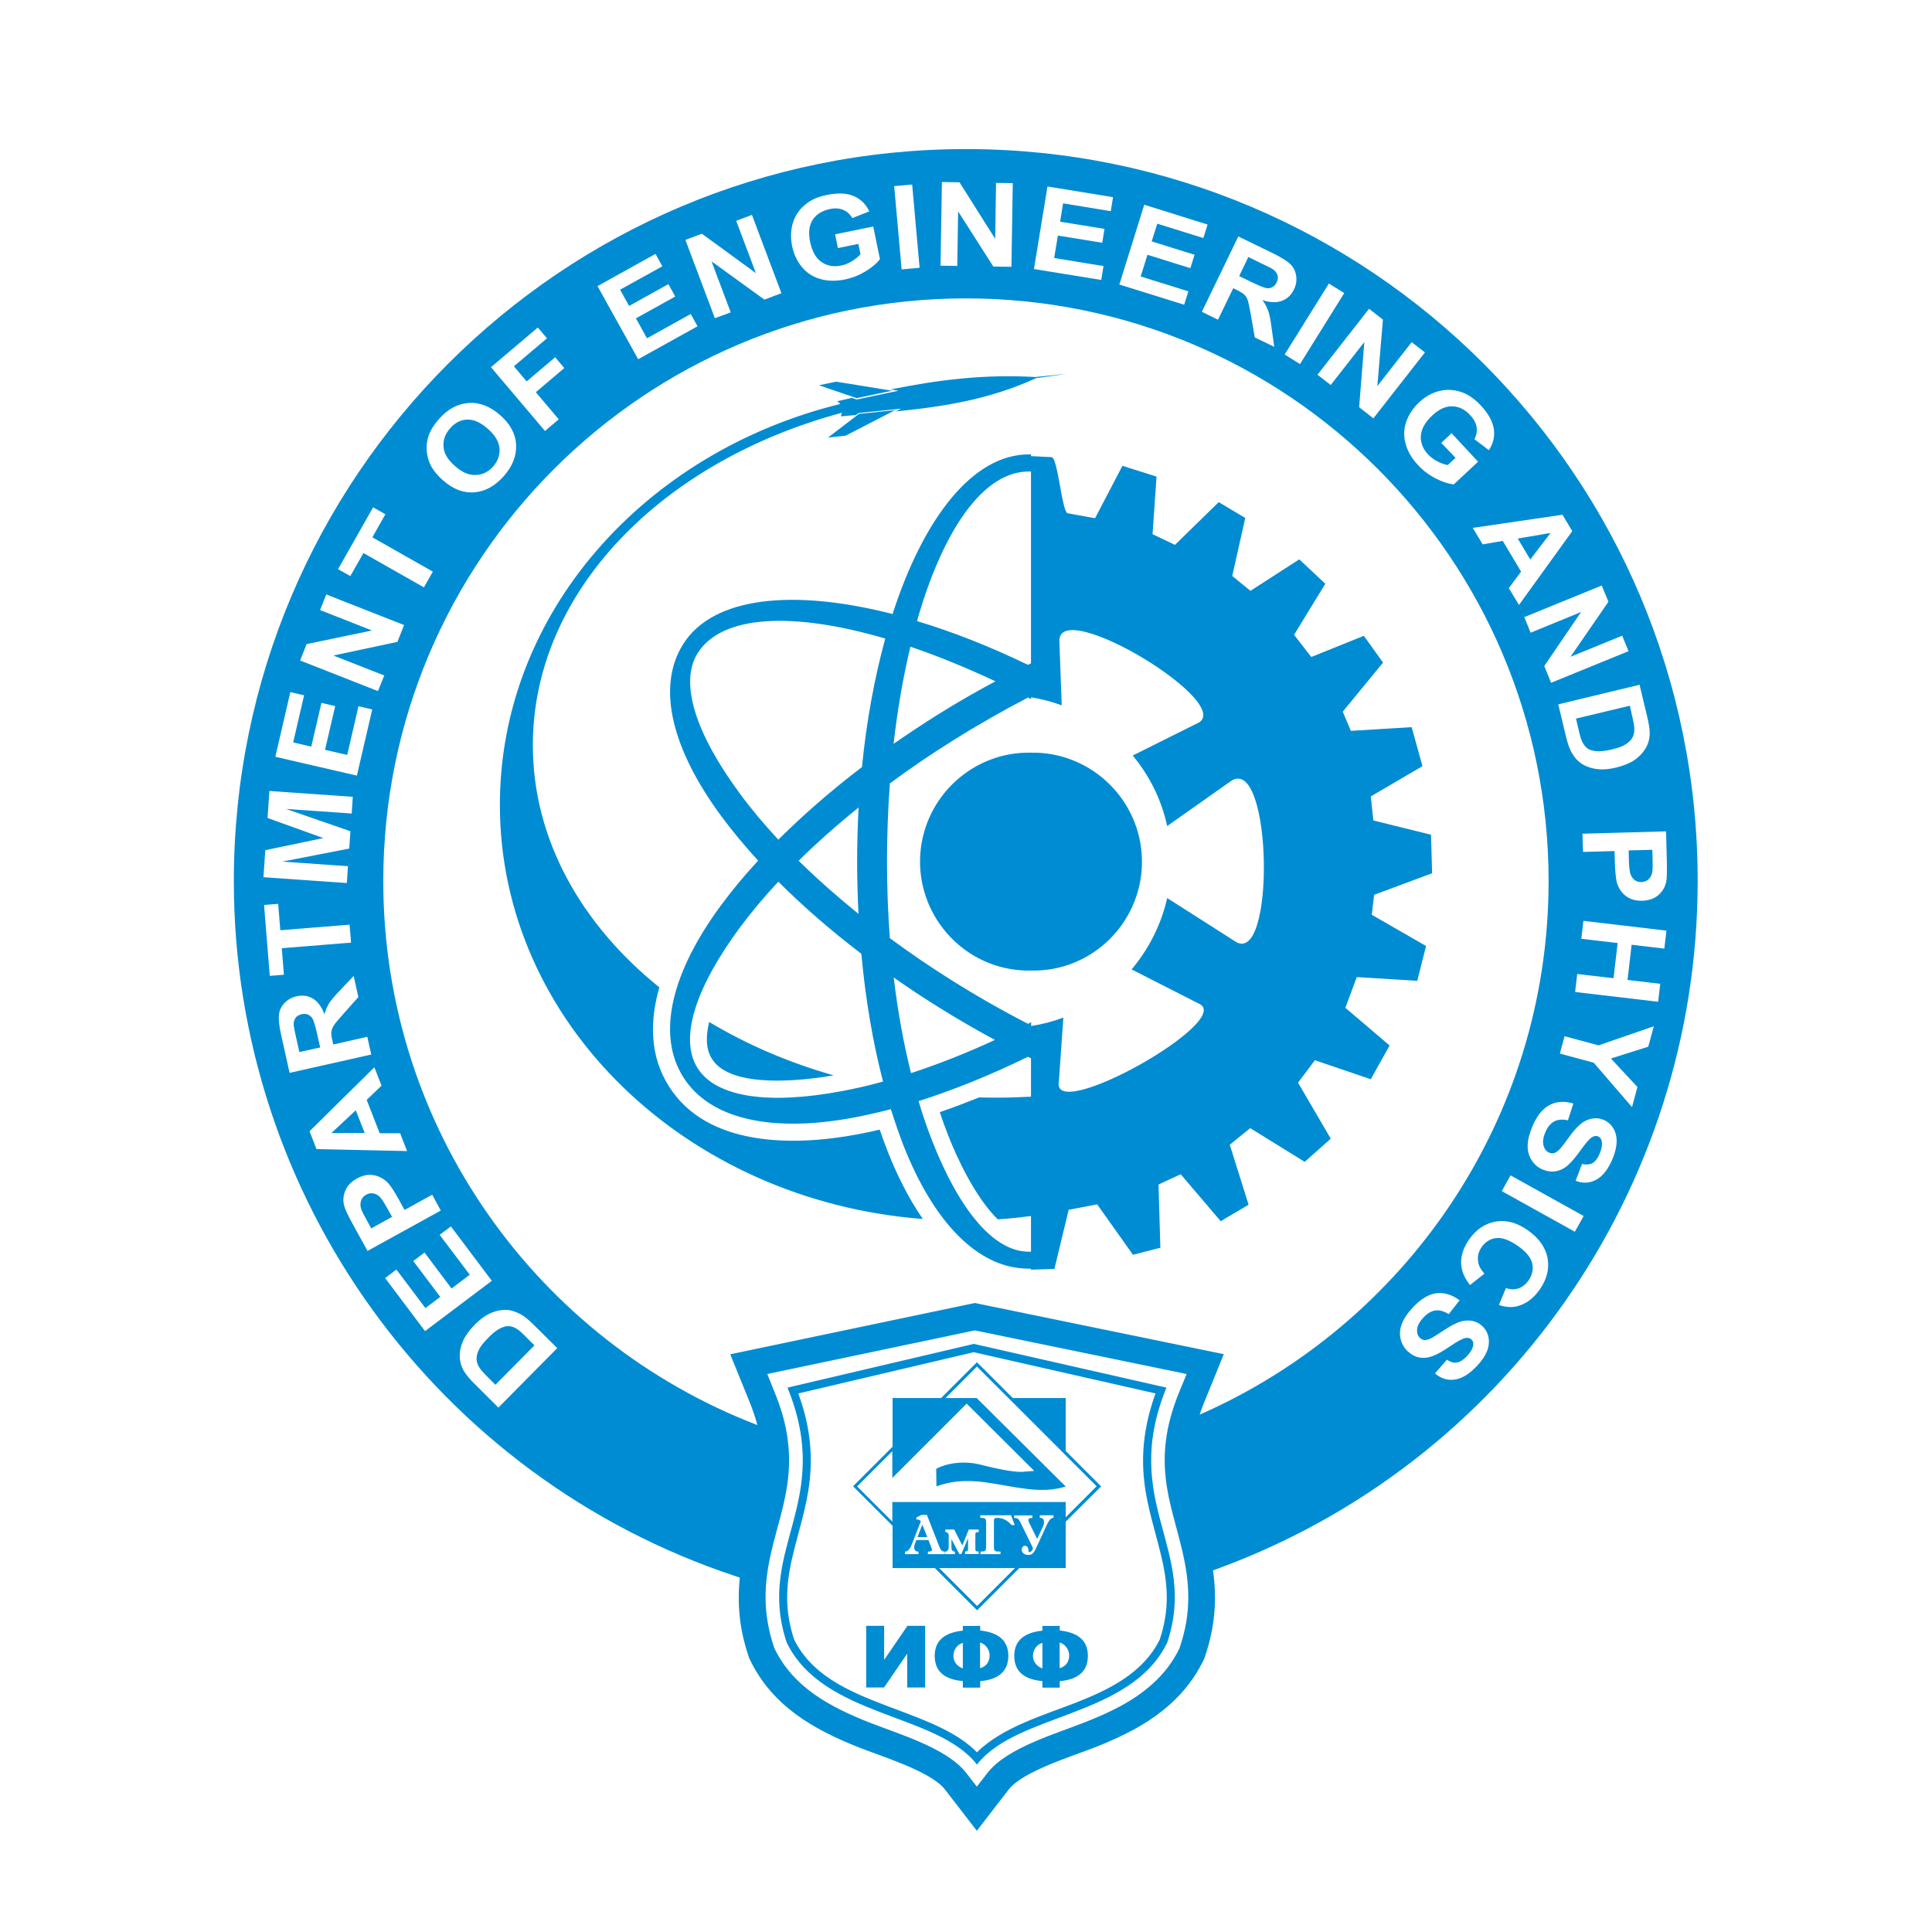 <?xml version="1.0" encoding="utf-8"?>
<!-- Generator: Adobe Illustrator 24.3.0, SVG Export Plug-In . SVG Version: 6.00 Build 0)  -->
<svg version="1.1" id="Layer_1" xmlns="http://www.w3.org/2000/svg" xmlns:xlink="http://www.w3.org/1999/xlink" x="0px" y="0px"
	 viewBox="0 0 155.91 155.91" style="enable-background:new 0 0 155.91 155.91;" xml:space="preserve">
<style type="text/css">
	.st0{fill-rule:evenodd;clip-rule:evenodd;fill:#BC1F1B;}
	.st1{fill-rule:evenodd;clip-rule:evenodd;fill:#E40D0F;}
	.st2{fill-rule:evenodd;clip-rule:evenodd;fill:#AD4382;}
	.st3{fill-rule:evenodd;clip-rule:evenodd;fill:#1DA6A5;}
	.st4{fill-rule:evenodd;clip-rule:evenodd;fill:#EF7807;}
	.st5{fill-rule:evenodd;clip-rule:evenodd;fill:#5E2886;}
	.st6{fill-rule:evenodd;clip-rule:evenodd;fill:#008CD2;}
	.st7{fill-rule:evenodd;clip-rule:evenodd;fill:#006CB6;}
	.st8{fill-rule:evenodd;clip-rule:evenodd;fill:#00458E;}
	.st9{fill-rule:evenodd;clip-rule:evenodd;fill:#3953A0;}
</style>
<path class="st6" d="M77.95,12.03c-32.62,0-59.08,26.46-59.08,59.08c0,25.52,16.4,48.1,40.47,56.08c0.12,0.04,0.24,0.08,0.36,0.12
	c-0.21,2.1-0.04,4.12,0.69,6.29l0.07,0.21l0.09,0.19c1.8,3.68,5.09,5.56,8.75,7.01c1.73,0.69,5.82,1.93,6.95,3.39l2.58,3.34
	l2.58-3.34c1.13-1.46,5.22-2.71,6.95-3.39c2.19-0.87,4.32-1.9,6.08-3.49c1.11-1,2.02-2.18,2.67-3.52l0.09-0.19l0.07-0.21
	c0.79-2.37,0.94-4.56,0.62-6.87c0.13-0.05,0.25-0.09,0.38-0.14c23.18-8.5,38.73-30.62,38.73-55.47
	C137.03,38.49,110.57,12.03,77.95,12.03z M96.81,114.16c0.11-0.32,0.22-0.63,0.35-0.95l1.6-3.93l-20.09-4.13l-19.74,4.14l1.59,3.92
	c0.24,0.6,0.44,1.19,0.6,1.79c-17.65-6.77-30.19-23.87-30.19-43.9c0-25.96,21.05-47.02,47.02-47.02c25.96,0,47.02,21.05,47.02,47.02
	C124.97,90.35,113.38,106.89,96.81,114.16z M61.92,110.88l16.75-3.52l17.09,3.52l-0.62,1.51c-0.93,2.29-1.35,4.51-1.06,6.97
	c0.23,1.99,0.88,3.86,1.33,5.8c0.64,2.71,0.71,5.06-0.19,7.74l-0.02,0.07l-0.03,0.07c-0.53,1.1-1.27,2.05-2.18,2.86
	c-1.56,1.41-3.49,2.32-5.43,3.08c-2.33,0.93-6.3,2.06-7.86,4.08l-0.87,1.12l-0.87-1.12c-1.57-2.02-5.53-3.15-7.86-4.08
	c-3.12-1.24-6.07-2.8-7.6-5.95l-0.03-0.07l-0.02-0.07c-0.89-2.68-0.83-5.02-0.19-7.74c0.46-1.94,1.11-3.81,1.33-5.8
	c0.28-2.46-0.13-4.69-1.07-6.97L61.92,110.88z M78.59,108.45l-15.04,3.53c3.79,9.3-2.6,12.98-0.06,20.58
	c2.96,6.06,12.11,5.65,15.35,9.84c3.24-4.19,12.39-3.77,15.35-9.84c2.54-7.6-3.85-11.27-0.06-20.58L78.59,108.45L78.59,108.45z
	 M93.59,132.31c-1.32,2.67-4.01,4-6.66,5.05c-2.56,1.01-6.06,2.01-8.09,4.05c-3.11-3.17-9.46-3.62-12.99-6.8
	c-0.73-0.66-1.32-1.41-1.76-2.29c-0.78-2.35-0.69-4.36-0.13-6.74c0.48-2.02,1.13-3.92,1.37-6.01c0.29-2.5-0.06-4.81-0.91-7.12
	l14.16-3.33l14.67,3.33c-0.84,2.32-1.19,4.62-0.91,7.12c0.24,2.08,0.89,3.98,1.37,6C94.28,127.95,94.37,129.96,93.59,132.31z
	 M74.66,131.2v4.98h-1.45v-2.73l-1.87,2.73H69.9v-4.98h1.45v2.75l1.88-2.75H74.66L74.66,131.2z M79.1,131.58
	c1.51,0.16,2.27,0.84,2.27,2.04c0,1.23-0.76,1.91-2.27,2.05v0.52h-1.4v-0.53c-1.51-0.13-2.27-0.81-2.27-2.03
	c0-1.2,0.75-1.88,2.27-2.04v-0.38h1.4V131.58L79.1,131.58z M79.1,134.62c0.24-0.07,0.43-0.19,0.56-0.37c0.13-0.18,0.2-0.4,0.2-0.65
	c0-0.24-0.07-0.45-0.21-0.65c-0.14-0.19-0.32-0.33-0.56-0.4V134.62L79.1,134.62z M77.7,134.64v-2.06c-0.23,0.06-0.41,0.19-0.55,0.39
	c-0.14,0.19-0.21,0.41-0.21,0.66c0,0.23,0.07,0.44,0.21,0.62C77.28,134.43,77.47,134.56,77.7,134.64L77.7,134.64z M85.52,131.58
	c1.51,0.16,2.27,0.84,2.27,2.04c0,1.23-0.76,1.91-2.27,2.05v0.52h-1.4v-0.53c-1.51-0.13-2.27-0.81-2.27-2.03
	c0-1.2,0.75-1.88,2.27-2.04v-0.38h1.4V131.58L85.52,131.58z M85.52,134.62c0.24-0.07,0.43-0.19,0.56-0.37
	c0.13-0.18,0.2-0.4,0.2-0.65c0-0.24-0.07-0.45-0.21-0.65c-0.14-0.19-0.32-0.33-0.56-0.4V134.62L85.52,134.62z M84.12,134.64v-2.06
	c-0.23,0.06-0.41,0.19-0.55,0.39c-0.14,0.19-0.21,0.41-0.21,0.66c0,0.23,0.07,0.44,0.21,0.62
	C83.71,134.43,83.89,134.56,84.12,134.64z M72.02,112.82h3.93l2.89-2.89l2.89,2.89l4.27,0v4.27l2.86,2.86L86,122.8v3.74h-3.74
	l-3.41,3.41l-3.41-3.41h-3.41v-3.41l-3.19-3.19l3.19-3.19V112.82L72.02,112.82z M86,122.44l2.5-2.5l-9.66-9.66l-2.54,2.54h2.52
	l7.18,7.14c-1.47,0.45-2.8,0.26-4.13,0.05c-2.07-0.33-4.06-0.89-6.3-0.06l-0.02-1.42c1.01-0.53,2.39-0.63,3.55-0.34
	c1.34,0.34,2.55,0.59,3.33,0.59l1.03-0.08l-5.45-5.43l-6,6v-2.16l-2.84,2.84l2.84,2.84l0-1.58H86V122.44L86,122.44z M75.79,126.54
	l3.06,3.06l3.06-3.06H75.79L75.79,126.54z M74.92,124.27l0.23,0.59c0.02,0.06,0.06,0.15,0.06,0.21c0,0.13-0.2,0.14-0.29,0.14h-0.04
	v0.21h1.37v-0.21H76.2c-0.21,0-0.33-0.21-0.39-0.38l-1.01-2.58h-0.43l-0.42,0.2v0.17h0.04c0.13,0,0.25,0.04,0.32,0.15l-0.74,1.89
	c-0.05,0.13-0.11,0.25-0.2,0.36c-0.07,0.09-0.18,0.19-0.3,0.19h-0.04v0.21h1.09v-0.21h-0.04c-0.09,0-0.16-0.03-0.22-0.09
	c-0.06-0.07-0.09-0.15-0.09-0.23c0-0.09,0.02-0.19,0.05-0.27l0.13-0.34H74.92L74.92,124.27z M78.12,124.13v0.89
	c0,0.13-0.07,0.18-0.2,0.18h-0.04v0.21h1.1v-0.21h-0.04c-0.05,0-0.14,0-0.18-0.03c-0.04-0.03-0.05-0.12-0.05-0.17v-1.16
	c0-0.05,0.01-0.14,0.05-0.17c0.04-0.03,0.13-0.03,0.18-0.03h0.04v-0.21h-0.8l-0.52,1.29l-0.66-1.29h-0.71v0.21h0.04
	c0.11,0,0.18,0.08,0.23,0.18v1.07c0,0.08-0.02,0.15-0.07,0.21c-0.04,0.06-0.09,0.1-0.17,0.11l-0.04,0v0.21h0.78v-0.21h-0.04
	c-0.06,0-0.12-0.04-0.16-0.08c-0.07-0.06-0.08-0.15-0.08-0.24v-0.69l0.64,1.21h0.16L78.12,124.13L78.12,124.13z M81.89,123.07
	l-0.3-0.79h-2.48v0.21h0.04c0.08,0,0.26,0,0.33,0.05c0.09,0.06,0.1,0.2,0.1,0.29v1.99c0,0.08-0.01,0.26-0.08,0.32
	c-0.07,0.06-0.25,0.07-0.34,0.07h-0.04v0.21h1.62v-0.21h-0.04c-0.09,0-0.26,0-0.35-0.03c-0.11-0.05-0.14-0.15-0.14-0.26v-2.14
	c0-0.06,0-0.19,0.05-0.24c0.05-0.05,0.17-0.05,0.23-0.05c0.46,0,0.83,0.23,1.13,0.57l0.01,0.01H81.89L81.89,123.07z M83.7,124.19
	l-0.63-1.27c-0.04-0.08-0.08-0.18-0.08-0.27c0-0.14,0.18-0.15,0.28-0.15h0.04v-0.21h-1.47v0.21h0.05c0.1,0,0.2,0.02,0.28,0.08
	c0.06,0.06,0.13,0.18,0.17,0.26l0.97,1.98c0.02,0.04,0.04,0.1,0.04,0.14c0,0.08-0.05,0.14-0.1,0.2c-0.05,0.05-0.11,0.1-0.18,0.1
	c-0.05,0-0.07-0.09-0.07-0.13c-0.01-0.08-0.03-0.22-0.08-0.29c-0.06-0.06-0.13-0.1-0.21-0.1c-0.08,0-0.14,0.03-0.19,0.1
	c-0.04,0.06-0.07,0.13-0.07,0.2c0,0.14,0.05,0.26,0.17,0.34c0.11,0.08,0.23,0.1,0.36,0.1c0.06,0,0.12,0,0.18-0.02
	c0.21-0.05,0.36-0.32,0.44-0.5l0.81-1.76c0.07-0.15,0.14-0.31,0.23-0.45c0.07-0.11,0.2-0.26,0.34-0.26h0.04v-0.21h-1.11v0.21h0.04
	c0.08,0,0.16,0.02,0.22,0.09c0.06,0.06,0.08,0.15,0.08,0.24c0,0.13-0.03,0.26-0.09,0.38L83.7,124.19L83.7,124.19z M74.83,124.04
	l-0.4-1l-0.39,1H74.83z M71.99,31.53l-4.51-0.73l-1.39,0.29l3.05,1.04L71.99,31.53L71.99,31.53z M115.57,70.47l-0.09-3.11
	l-4.65-1.15l-0.21-1.94l4.17-2.44l-0.87-3.15l-4.91,0.3l-0.65-1.55l3.25-3.96l-1.55-2.16l-4.24,1.71l-1.39-1.79l2.52-4.12l-2.1-1.97
	l-3.94,2.54l-1.47-1.2l1.05-4.68l-2.14-1.28l-3.53,3.45l-1.81-0.86l0.32-4.65l-2.75-0.87l-2.21,4.23c-0.74-0.13-1.47-0.27-2.21-0.4
	c-0.46-0.08-0.79-4.5-1.3-4.53l-1.66-0.08v-0.14c-0.06,0-0.12,0-0.18,0c-4.48,0-8.46,5.05-10.99,12.88
	c-8.04-2.06-14.5-1.39-16.9,2.43c-2.2,3.5-0.86,8.54,3.06,13.86c0.87,1.18,1.87,2.39,2.99,3.61c-1.12,1.21-2.12,2.42-2.99,3.6
	c-3.93,5.32-5.26,10.36-3.06,13.86c2.2,3.5,7.31,4.49,13.81,3.27c0.95-0.18,1.94-0.41,2.95-0.67c0.32,1.02,0.66,1.99,1.01,2.91
	c2.42,6.15,5.98,9.96,10.11,9.96c0.06,0,0.12,0,0.18,0v0.08l1.9-0.06l1.15-4.77l2.3-0.44l2.89,4.07l2.21-0.57l-0.15-5.1l1.79-0.83
	l3.23,3.79l2.25-1.33l-1.52-4.84l1.65-1.34l4.4,2.72l2.1-1.87l-2.64-4.52l1.36-1.81l4.51,1.53l1.52-2.72l-3.57-3.04l0.92-2.48
	l4.88,0.3l0.71-2.81l-4.38-2.52l0.19-1.61L115.57,70.47L115.57,70.47z M83.2,38.05v15.48l-0.25,0.12c-3.08-1.49-6.09-2.67-8.95-3.53
	c2.09-7.35,5.35-12.07,9.01-12.07C83.08,38.05,83.14,38.05,83.2,38.05L83.2,38.05z M83.2,56.27c0.85,0.14,1.68,0.35,2.48,0.65
	l-0.19-5.17c-0.12-3.74,14.7,5.28,11.03,6.67l-5.11,2.55c1.34,1.61,2.32,3.55,2.78,5.69L99.38,63c3.32-2.04,3.57,15.35,0.22,12.92
	l-5.41-3.45c-0.48,2.15-1.49,4.12-2.87,5.76l5.38,2.74c3.19,1.27-11.95,9.79-11.25,6.3l0.36-5.15c-0.83,0.31-1.7,0.54-2.6,0.68
	v-0.06v-0.25l-0.25,0.13c-2.01-1.03-4.05-2.19-6.08-3.46c-1.77-1.11-3.47-2.27-5.07-3.45c-0.15-1.99-0.23-4.05-0.23-6.17
	c0-2.16,0.08-4.28,0.23-6.32c1.6-1.18,3.29-2.34,5.07-3.45c2.04-1.28,4.08-2.44,6.08-3.48l0.25,0.13V56.27L83.2,56.27z M83.2,85.41
	v3.09c-0.94,0.05-1.9,0.08-2.86,0.08c-0.44,0-0.89-0.01-1.33-0.02c-1.04,0.42-2.1,0.82-3.17,1.19c0.21,0.64,0.44,1.26,0.68,1.88
	c0.62,1.59,2.12,4.94,4,6.77c0.9-0.06,1.8-0.15,2.68-0.27v2.88c-0.06,0-0.12,0-0.18,0c-2.85,0-5.61-3.4-7.77-8.88
	c-0.4-1.02-0.78-2.11-1.12-3.27c2.8-0.89,5.78-2.09,8.83-3.58L83.2,85.41L83.2,85.41z M62.81,71.15c1.96,1.96,4.21,3.92,6.7,5.82
	c0.34,3.72,0.94,7.2,1.75,10.31c-1.14,0.32-2.25,0.57-3.31,0.77c-5.8,1.09-10.14,0.56-11.66-1.86c-1.52-2.42-0.11-6.56,3.39-11.3
	C60.59,73.66,61.63,72.41,62.81,71.15L62.81,71.15z M72.12,78.88c1.12,0.79,2.28,1.56,3.48,2.31c1.56,0.98,3.13,1.89,4.69,2.73
	c-2.33,1.08-4.6,1.97-6.77,2.68C72.92,84.22,72.45,81.63,72.12,78.88L72.12,78.88z M69.28,73.75c-1.75-1.42-3.37-2.85-4.83-4.29
	c1.46-1.44,3.08-2.88,4.84-4.3c-0.08,1.43-0.12,2.89-0.12,4.38C69.17,70.96,69.21,72.37,69.28,73.75L69.28,73.75z M62.81,67.76
	c-1.17-1.26-2.22-2.51-3.12-3.74c-3.5-4.75-4.91-8.89-3.39-11.31c1.96-3.12,7.74-3.35,15.14-1.18c-0.86,3.13-1.51,6.62-1.88,10.37
	C67.04,63.82,64.78,65.8,62.81,67.76L62.81,67.76z M73.47,52.19c2.19,0.74,4.49,1.68,6.86,2.79c-1.57,0.84-3.16,1.75-4.73,2.74
	c-1.2,0.75-2.37,1.53-3.49,2.31C72.43,57.23,72.89,54.6,73.47,52.19L73.47,52.19z M74.27,68.87c0.36-4.67,4.31-8.23,8.93-8.13
	c4.61-0.09,8.57,3.47,8.93,8.13c0.37,4.83-3.26,9.07-8.07,9.43c-0.29,0.02-0.57,0.03-0.85,0.02c-0.28,0.01-0.57,0-0.85-0.02
	C77.54,77.94,73.91,73.7,74.27,68.87L74.27,68.87z M67.94,33.31C53.41,37.21,43,47.75,43,60.14c0,7.57,3.88,14.44,10.21,19.54
	c-0.78,2.7-0.79,5.51,0.76,7.97c3.11,4.95,10.18,4.84,15.23,3.89c0.6-0.11,1.19-0.24,1.79-0.38c0.21,0.6,0.42,1.19,0.65,1.77
	c0.69,1.76,1.63,3.7,2.83,5.44C55.35,96.9,40.34,82.5,40.34,64.95c0-15.45,11.64-28.46,27.47-32.35l-0.04-0.04
	c-0.06-0.07-0.13-0.13-0.21-0.18c0.4-0.09,0.79-0.18,1.18-0.27l0.4,0.13l3.37-0.71l-0.64-0.1c3.81-0.77,7.51-1.25,11.75-1l0-0.01
	l2.5-0.26l-2.46,0.35l-0.01-0.01c-3.79,1.74-7.5,2.32-11.37,2.7l0.44-0.22l-3.44,0.35l-0.21,0.16c-0.4,0.03-0.81,0.07-1.22,0.11
	C67.89,33.49,67.92,33.4,67.94,33.31L67.94,33.31z M57.23,82.47c3.01,1.81,6.39,3.27,10.04,4.31c-2.62,0.45-8.3,1.08-9.81-1.32
	C56.95,84.67,56.95,83.61,57.23,82.47L57.23,82.47z M72.23,33.1l-2.91,0.3l-2.5,1.91l1.42-0.15L72.23,33.1z M40.22,113.59
	l-1.89-1.88c-0.43-0.42-0.72-0.78-0.89-1.06c-0.22-0.38-0.33-0.78-0.34-1.21c-0.01-0.42,0.09-0.84,0.28-1.26
	c0.19-0.42,0.51-0.85,0.95-1.3c0.39-0.39,0.78-0.68,1.17-0.87c0.47-0.22,0.94-0.32,1.39-0.3c0.34,0.01,0.71,0.13,1.11,0.34
	c0.3,0.16,0.63,0.43,1.02,0.81l1.95,1.93L40.22,113.59z M39.98,111.75l3.15-3.18l-0.77-0.77c-0.29-0.29-0.51-0.48-0.67-0.57
	c-0.21-0.13-0.41-0.2-0.62-0.21c-0.2-0.02-0.45,0.05-0.73,0.19s-0.61,0.4-0.97,0.78c-0.37,0.37-0.61,0.69-0.74,0.96
	c-0.13,0.27-0.18,0.52-0.17,0.76c0.02,0.24,0.1,0.47,0.26,0.7c0.11,0.17,0.38,0.47,0.81,0.89L39.98,111.75z M39.69,103.36
	l-5.39,4.06l-3.22-4.28l0.91-0.69l2.34,3.11l1.2-0.9l-2.18-2.9l0.91-0.68l2.18,2.9l1.47-1.11l-2.43-3.22l0.91-0.68L39.69,103.36z
	 M35.57,97.69l-5.91,3.26l-1.13-2.05c-0.43-0.78-0.68-1.3-0.75-1.57c-0.11-0.41-0.09-0.82,0.08-1.23c0.16-0.41,0.48-0.74,0.95-1
	c0.36-0.2,0.71-0.3,1.03-0.29c0.33,0,0.62,0.08,0.88,0.21c0.26,0.14,0.48,0.31,0.65,0.51c0.23,0.27,0.5,0.7,0.82,1.28l0.46,0.83
	l2.23-1.23L35.57,97.69z M29.96,99.13l1.68-0.93l-0.39-0.7c-0.28-0.5-0.49-0.82-0.65-0.96c-0.16-0.14-0.33-0.21-0.51-0.24
	c-0.19-0.02-0.36,0.01-0.54,0.11c-0.21,0.12-0.35,0.28-0.42,0.5c-0.06,0.21-0.06,0.43,0.02,0.66c0.06,0.17,0.21,0.48,0.47,0.94
	L29.96,99.13z M30.21,86.13l0.58,1.48l-1.2,1.15l1.05,2.69l1.65,0l0.56,1.44l-7.31-0.16l-0.56-1.44L30.21,86.13z M28.71,89.6
	l-1.97,1.84l2.69-0.01L28.71,89.6z M29.96,85.1l-6.59,1.48l-0.67-3c-0.17-0.75-0.23-1.31-0.19-1.68c0.04-0.37,0.19-0.69,0.45-0.96
	c0.26-0.27,0.58-0.45,0.97-0.54c0.49-0.11,0.94-0.05,1.33,0.19c0.39,0.24,0.7,0.66,0.92,1.26c0.1-0.34,0.23-0.64,0.38-0.89
	c0.16-0.25,0.45-0.59,0.89-1.05l1.09-1.15l0.38,1.7l-1.2,1.35c-0.43,0.48-0.7,0.8-0.8,0.97c-0.1,0.17-0.16,0.33-0.18,0.49
	c-0.02,0.16,0.01,0.41,0.09,0.73l0.06,0.29l2.75-0.62L29.96,85.1z M25.84,84.53l-0.24-1.05c-0.15-0.68-0.28-1.1-0.37-1.26
	c-0.09-0.16-0.21-0.27-0.37-0.34c-0.15-0.07-0.33-0.08-0.53-0.03c-0.22,0.05-0.39,0.15-0.49,0.31c-0.11,0.16-0.15,0.35-0.14,0.59
	c0.01,0.12,0.08,0.47,0.21,1.04l0.25,1.11L25.84,84.53z M28.33,76.07l-5.59,0.45l0.17,2.14l-1.14,0.09l-0.46-5.72l1.14-0.09
	l0.17,2.13l5.59-0.45L28.33,76.07z M27.99,71.26l-6.73-0.47l0.15-2.18l4.68-0.98l-4.5-1.62l0.15-2.18l6.73,0.47l-0.09,1.35
	l-5.3-0.37l5.2,1.8l-0.1,1.4l-5.4,1.05l5.3,0.37L27.99,71.26z M28.8,62.59l-6.58-1.52l1.21-5.22l1.11,0.26l-0.88,3.8l1.46,0.34
	l0.82-3.53l1.11,0.26l-0.82,3.53l1.79,0.41l0.91-3.93l1.11,0.26L28.8,62.59z M30.5,55.77l-6.28-2.47l0.52-1.32l5.28-1.1l-4.19-1.65
	l0.5-1.26l6.28,2.47l-0.54,1.36l-5.16,1.1l4.1,1.61L30.5,55.77z M34.21,47.4l-4.88-2.77l-1.06,1.86l-0.99-0.56l2.83-4.99l0.99,0.56
	l-1.05,1.86l4.88,2.77L34.21,47.4z M35.76,38.77c-0.52-0.45-0.88-0.92-1.08-1.39c-0.15-0.35-0.23-0.72-0.25-1.12
	c-0.02-0.39,0.04-0.76,0.16-1.1c0.16-0.46,0.44-0.9,0.83-1.34c0.7-0.8,1.5-1.23,2.38-1.3c0.88-0.07,1.74,0.26,2.56,0.98
	c0.82,0.72,1.25,1.52,1.29,2.4c0.04,0.88-0.29,1.72-0.99,2.52c-0.71,0.8-1.5,1.24-2.38,1.31C37.4,39.8,36.56,39.48,35.76,38.77z
	 M36.72,37.61c0.57,0.51,1.13,0.75,1.68,0.72c0.55-0.02,1.01-0.25,1.4-0.69c0.38-0.44,0.55-0.92,0.51-1.46
	c-0.05-0.54-0.36-1.07-0.95-1.58c-0.58-0.51-1.13-0.76-1.66-0.74c-0.53,0.02-0.99,0.26-1.38,0.71c-0.4,0.45-0.57,0.94-0.53,1.47
	C35.82,36.58,36.13,37.1,36.72,37.61z M43.98,34.78l-4.36-5.15l3.78-3.2l0.74,0.87l-2.67,2.26l1.03,1.22l2.3-1.95l0.74,0.87
	l-2.3,1.95l1.85,2.19L43.98,34.78z M51.5,28.99l-3.28-5.9l4.68-2.6l0.55,1l-3.41,1.89l0.73,1.31l3.17-1.76l0.55,1l-3.17,1.76
	l0.89,1.61l3.53-1.96l0.55,0.99L51.5,28.99z M57.69,25.68l-2.38-6.32l1.33-0.5L61,22.04l-1.59-4.22l1.27-0.48l2.38,6.32l-1.37,0.52
	l-4.27-3.09l1.55,4.12L57.69,25.68z M67.62,20.02l-0.23-1.11l3.08-0.63l0.54,2.63c-0.24,0.33-0.63,0.66-1.15,0.98
	c-0.53,0.32-1.08,0.54-1.66,0.66c-0.74,0.15-1.42,0.14-2.02-0.04c-0.61-0.18-1.11-0.51-1.49-0.99c-0.39-0.48-0.64-1.04-0.77-1.68
	c-0.14-0.69-0.11-1.33,0.09-1.93c0.2-0.6,0.57-1.1,1.11-1.51c0.41-0.31,0.95-0.54,1.63-0.67c0.88-0.18,1.6-0.15,2.16,0.1
	c0.56,0.24,0.98,0.66,1.24,1.23l-1.37,0.54c-0.17-0.3-0.41-0.52-0.72-0.66c-0.31-0.13-0.68-0.16-1.09-0.07
	c-0.62,0.13-1.08,0.41-1.38,0.86c-0.29,0.44-0.37,1.03-0.22,1.76c0.16,0.79,0.47,1.34,0.92,1.65c0.45,0.32,0.98,0.41,1.59,0.29
	c0.3-0.06,0.59-0.18,0.87-0.35s0.51-0.36,0.69-0.56l-0.17-0.84L67.62,20.02z M72.76,21.74l-0.6-6.72l1.45-0.13l0.6,6.72L72.76,21.74
	z M75.9,21.44l0.11-6.75l1.42,0.02l2.88,4.56l0.07-4.51l1.35,0.02l-0.11,6.75l-1.46-0.02l-2.84-4.45l-0.07,4.4L75.9,21.44z
	 M83.44,21.71l1.09-6.66l5.29,0.86l-0.18,1.13l-3.85-0.63l-0.24,1.48l3.58,0.58l-0.18,1.12l-3.58-0.58l-0.3,1.81l3.98,0.65
	l-0.18,1.12L83.44,21.71z M90.33,22.96l2.01-6.44l5.11,1.6l-0.34,1.09l-3.72-1.16l-0.45,1.43l3.46,1.08l-0.34,1.08l-3.46-1.08
	l-0.55,1.75l3.85,1.2l-0.34,1.08L90.33,22.96z M96.99,25.16l2.94-6.08l2.76,1.34c0.69,0.34,1.17,0.63,1.44,0.9
	c0.26,0.26,0.42,0.58,0.47,0.95c0.05,0.37,0,0.74-0.18,1.09c-0.22,0.46-0.55,0.76-0.98,0.92c-0.43,0.16-0.95,0.14-1.56-0.06
	c0.21,0.29,0.36,0.58,0.46,0.85c0.1,0.27,0.19,0.72,0.27,1.35l0.22,1.57l-1.57-0.76l-0.31-1.78c-0.11-0.63-0.2-1.04-0.26-1.23
	c-0.06-0.18-0.16-0.33-0.27-0.44c-0.12-0.11-0.33-0.24-0.63-0.39l-0.27-0.13l-1.23,2.54L96.99,25.16z M100,22.28l0.97,0.47
	c0.63,0.3,1.04,0.47,1.22,0.5c0.18,0.03,0.35,0,0.49-0.08c0.15-0.08,0.27-0.21,0.35-0.39c0.1-0.2,0.12-0.4,0.06-0.58
	c-0.06-0.18-0.18-0.34-0.38-0.48c-0.1-0.07-0.42-0.23-0.95-0.48l-1.02-0.5L100,22.28z M103.67,28.61l3.57-5.73l1.24,0.77l-3.57,5.73
	L103.67,28.61z M106.32,30.24l4.16-5.32l1.12,0.87l-0.45,5.37l2.77-3.55l1.07,0.83l-4.16,5.32l-1.15-0.9l0.42-5.26l-2.71,3.47
	L106.32,30.24z M116.31,35.74l0.83-0.78l2.14,2.3l-1.96,1.83c-0.41-0.04-0.89-0.19-1.44-0.47c-0.55-0.28-1.03-0.64-1.43-1.07
	c-0.52-0.55-0.86-1.13-1.02-1.75c-0.17-0.61-0.15-1.21,0.06-1.79c0.21-0.58,0.55-1.09,1.03-1.54c0.51-0.48,1.08-0.79,1.69-0.93
	c0.61-0.14,1.24-0.09,1.86,0.15c0.48,0.19,0.96,0.53,1.43,1.03c0.61,0.66,0.96,1.29,1.05,1.9c0.09,0.61-0.05,1.18-0.4,1.71
	l-1.17-0.89c0.17-0.3,0.23-0.62,0.18-0.96c-0.05-0.34-0.22-0.66-0.51-0.97c-0.43-0.47-0.92-0.71-1.45-0.72
	c-0.53-0.02-1.07,0.23-1.61,0.73c-0.59,0.55-0.89,1.1-0.93,1.65c-0.03,0.55,0.16,1.05,0.58,1.5c0.21,0.22,0.46,0.41,0.75,0.56
	c0.29,0.15,0.57,0.25,0.84,0.3l0.63-0.58L116.31,35.74z M122.58,48.82l-0.82-1.36l0.99-1.33l-1.48-2.48l-1.62,0.28l-0.8-1.33
	l7.24-1.06l0.79,1.32L122.58,48.82z M123.49,45.15l1.64-2.14l-2.65,0.45L123.49,45.15z M123.01,49.8l6.25-2.55l0.54,1.31L126.74,53
	l4.17-1.7l0.51,1.25l-6.25,2.55l-0.55-1.35l2.97-4.36l-4.07,1.67L123.01,49.8z M132.31,55.26l0.62,2.59
	c0.14,0.58,0.21,1.04,0.2,1.37c-0.01,0.44-0.13,0.84-0.35,1.2c-0.22,0.36-0.52,0.67-0.9,0.93c-0.38,0.25-0.88,0.45-1.5,0.6
	c-0.54,0.13-1.02,0.17-1.45,0.12c-0.52-0.06-0.97-0.22-1.34-0.47c-0.28-0.19-0.54-0.48-0.76-0.87c-0.17-0.29-0.31-0.7-0.44-1.22
	l-0.64-2.67L132.31,55.26z M131.53,56.95l-4.35,1.04l0.25,1.06c0.09,0.4,0.18,0.68,0.27,0.84c0.11,0.22,0.25,0.39,0.41,0.51
	c0.16,0.12,0.41,0.19,0.72,0.22c0.32,0.03,0.73-0.02,1.24-0.14c0.51-0.12,0.88-0.26,1.13-0.42c0.25-0.16,0.43-0.35,0.54-0.55
	c0.11-0.21,0.16-0.45,0.15-0.73c-0.01-0.21-0.08-0.6-0.22-1.18L131.53,56.95z M127.7,67.28l6.75-0.19l0.06,2.34
	c0.02,0.89,0.01,1.47-0.05,1.74c-0.09,0.42-0.3,0.77-0.63,1.06c-0.33,0.29-0.77,0.44-1.3,0.46c-0.41,0.01-0.76-0.06-1.05-0.21
	c-0.29-0.15-0.51-0.35-0.68-0.59c-0.17-0.24-0.28-0.49-0.34-0.75c-0.07-0.35-0.12-0.85-0.14-1.51l-0.03-0.95l-2.54,0.07L127.7,67.28
	z M133.34,68.58l-1.91,0.05l0.02,0.8c0.02,0.57,0.06,0.96,0.14,1.15c0.08,0.19,0.19,0.34,0.34,0.45c0.15,0.11,0.33,0.16,0.53,0.15
	c0.25-0.01,0.45-0.09,0.6-0.25c0.16-0.16,0.25-0.36,0.28-0.59c0.03-0.17,0.03-0.52,0.02-1.05L133.34,68.58z M127.78,74.31l6.7,0.79
	l-0.17,1.45l-2.64-0.31l-0.33,2.84l2.64,0.31l-0.17,1.45l-6.7-0.79l0.17-1.45l2.93,0.34l0.33-2.84l-2.93-0.34L127.78,74.31z
	 M126.26,83.62l2.74,0.74l4.46-1.54l-0.45,1.65L130,85.42l2.14,2.3l-0.44,1.62l-3.09-3.58l-2.73-0.74L126.26,83.62z M126.97,89.05
	l-0.44,1.36c-0.44-0.1-0.81-0.07-1.11,0.09c-0.29,0.16-0.53,0.44-0.7,0.85c-0.19,0.43-0.24,0.79-0.16,1.09
	c0.08,0.29,0.23,0.49,0.46,0.58c0.15,0.06,0.29,0.07,0.43,0.02c0.14-0.05,0.3-0.17,0.48-0.37c0.12-0.13,0.36-0.45,0.73-0.96
	c0.47-0.65,0.89-1.06,1.26-1.25c0.52-0.26,1.02-0.29,1.51-0.08c0.32,0.14,0.57,0.36,0.76,0.67c0.19,0.31,0.28,0.68,0.27,1.1
	c-0.01,0.42-0.13,0.89-0.34,1.4c-0.36,0.83-0.8,1.39-1.32,1.66c-0.52,0.28-1.07,0.3-1.65,0.08l0.52-1.36
	c0.34,0.08,0.62,0.05,0.85-0.07c0.22-0.13,0.41-0.38,0.57-0.76c0.17-0.39,0.22-0.73,0.17-1.01c-0.04-0.18-0.13-0.31-0.29-0.38
	c-0.15-0.06-0.3-0.05-0.46,0.04c-0.21,0.11-0.52,0.46-0.94,1.05c-0.42,0.59-0.78,1.01-1.07,1.26c-0.29,0.25-0.6,0.4-0.95,0.46
	c-0.34,0.06-0.71,0.01-1.1-0.16c-0.36-0.15-0.64-0.4-0.86-0.75c-0.22-0.34-0.32-0.74-0.31-1.19c0.01-0.45,0.15-0.96,0.39-1.54
	c0.36-0.84,0.82-1.41,1.37-1.7C125.6,88.88,126.24,88.84,126.97,89.05z M121.9,94.85l5.9,3.28l-0.71,1.27l-5.9-3.28L121.9,94.85z
	 M119.79,102.78l-1.16,0.92c-0.48-0.6-0.72-1.21-0.72-1.83c0-0.62,0.22-1.24,0.67-1.88c0.55-0.78,1.25-1.25,2.11-1.41
	c0.86-0.15,1.72,0.08,2.59,0.69c0.92,0.65,1.45,1.4,1.61,2.27c0.15,0.87-0.06,1.71-0.65,2.54c-0.51,0.72-1.12,1.17-1.84,1.34
	c-0.43,0.1-0.91,0.07-1.44-0.11l0.57-1.37c0.34,0.13,0.66,0.14,0.99,0.04c0.32-0.11,0.59-0.32,0.82-0.63
	c0.31-0.44,0.41-0.9,0.31-1.38c-0.1-0.48-0.48-0.95-1.14-1.41c-0.7-0.49-1.29-0.71-1.77-0.65c-0.49,0.06-0.88,0.31-1.18,0.74
	c-0.22,0.32-0.32,0.66-0.29,1.02C119.27,102.03,119.45,102.4,119.79,102.78z M117.79,104.93l-0.88,1.12
	c-0.38-0.24-0.74-0.34-1.07-0.3c-0.33,0.05-0.65,0.23-0.95,0.55c-0.32,0.34-0.5,0.66-0.53,0.96c-0.03,0.3,0.05,0.54,0.23,0.71
	c0.12,0.11,0.25,0.17,0.4,0.17c0.15,0,0.34-0.06,0.57-0.18c0.16-0.09,0.5-0.3,1.02-0.65c0.67-0.44,1.21-0.69,1.62-0.73
	c0.57-0.07,1.06,0.08,1.44,0.45c0.25,0.24,0.41,0.53,0.48,0.89c0.07,0.36,0.03,0.73-0.12,1.12c-0.16,0.39-0.43,0.79-0.81,1.19
	c-0.62,0.66-1.23,1.03-1.81,1.1c-0.58,0.08-1.11-0.09-1.58-0.5l0.96-1.1c0.3,0.19,0.57,0.27,0.82,0.22c0.25-0.04,0.52-0.22,0.8-0.51
	c0.29-0.31,0.46-0.6,0.51-0.89c0.03-0.18-0.02-0.34-0.15-0.46c-0.12-0.11-0.26-0.15-0.45-0.12c-0.23,0.03-0.65,0.25-1.25,0.66
	c-0.6,0.41-1.08,0.68-1.44,0.81c-0.36,0.13-0.7,0.17-1.05,0.11c-0.34-0.06-0.67-0.24-0.98-0.53c-0.28-0.27-0.46-0.6-0.55-1
	c-0.09-0.4-0.04-0.81,0.12-1.23c0.17-0.42,0.47-0.85,0.9-1.31c0.63-0.66,1.25-1.04,1.88-1.12
	C116.56,104.29,117.17,104.48,117.79,104.93z"/>
</svg>
